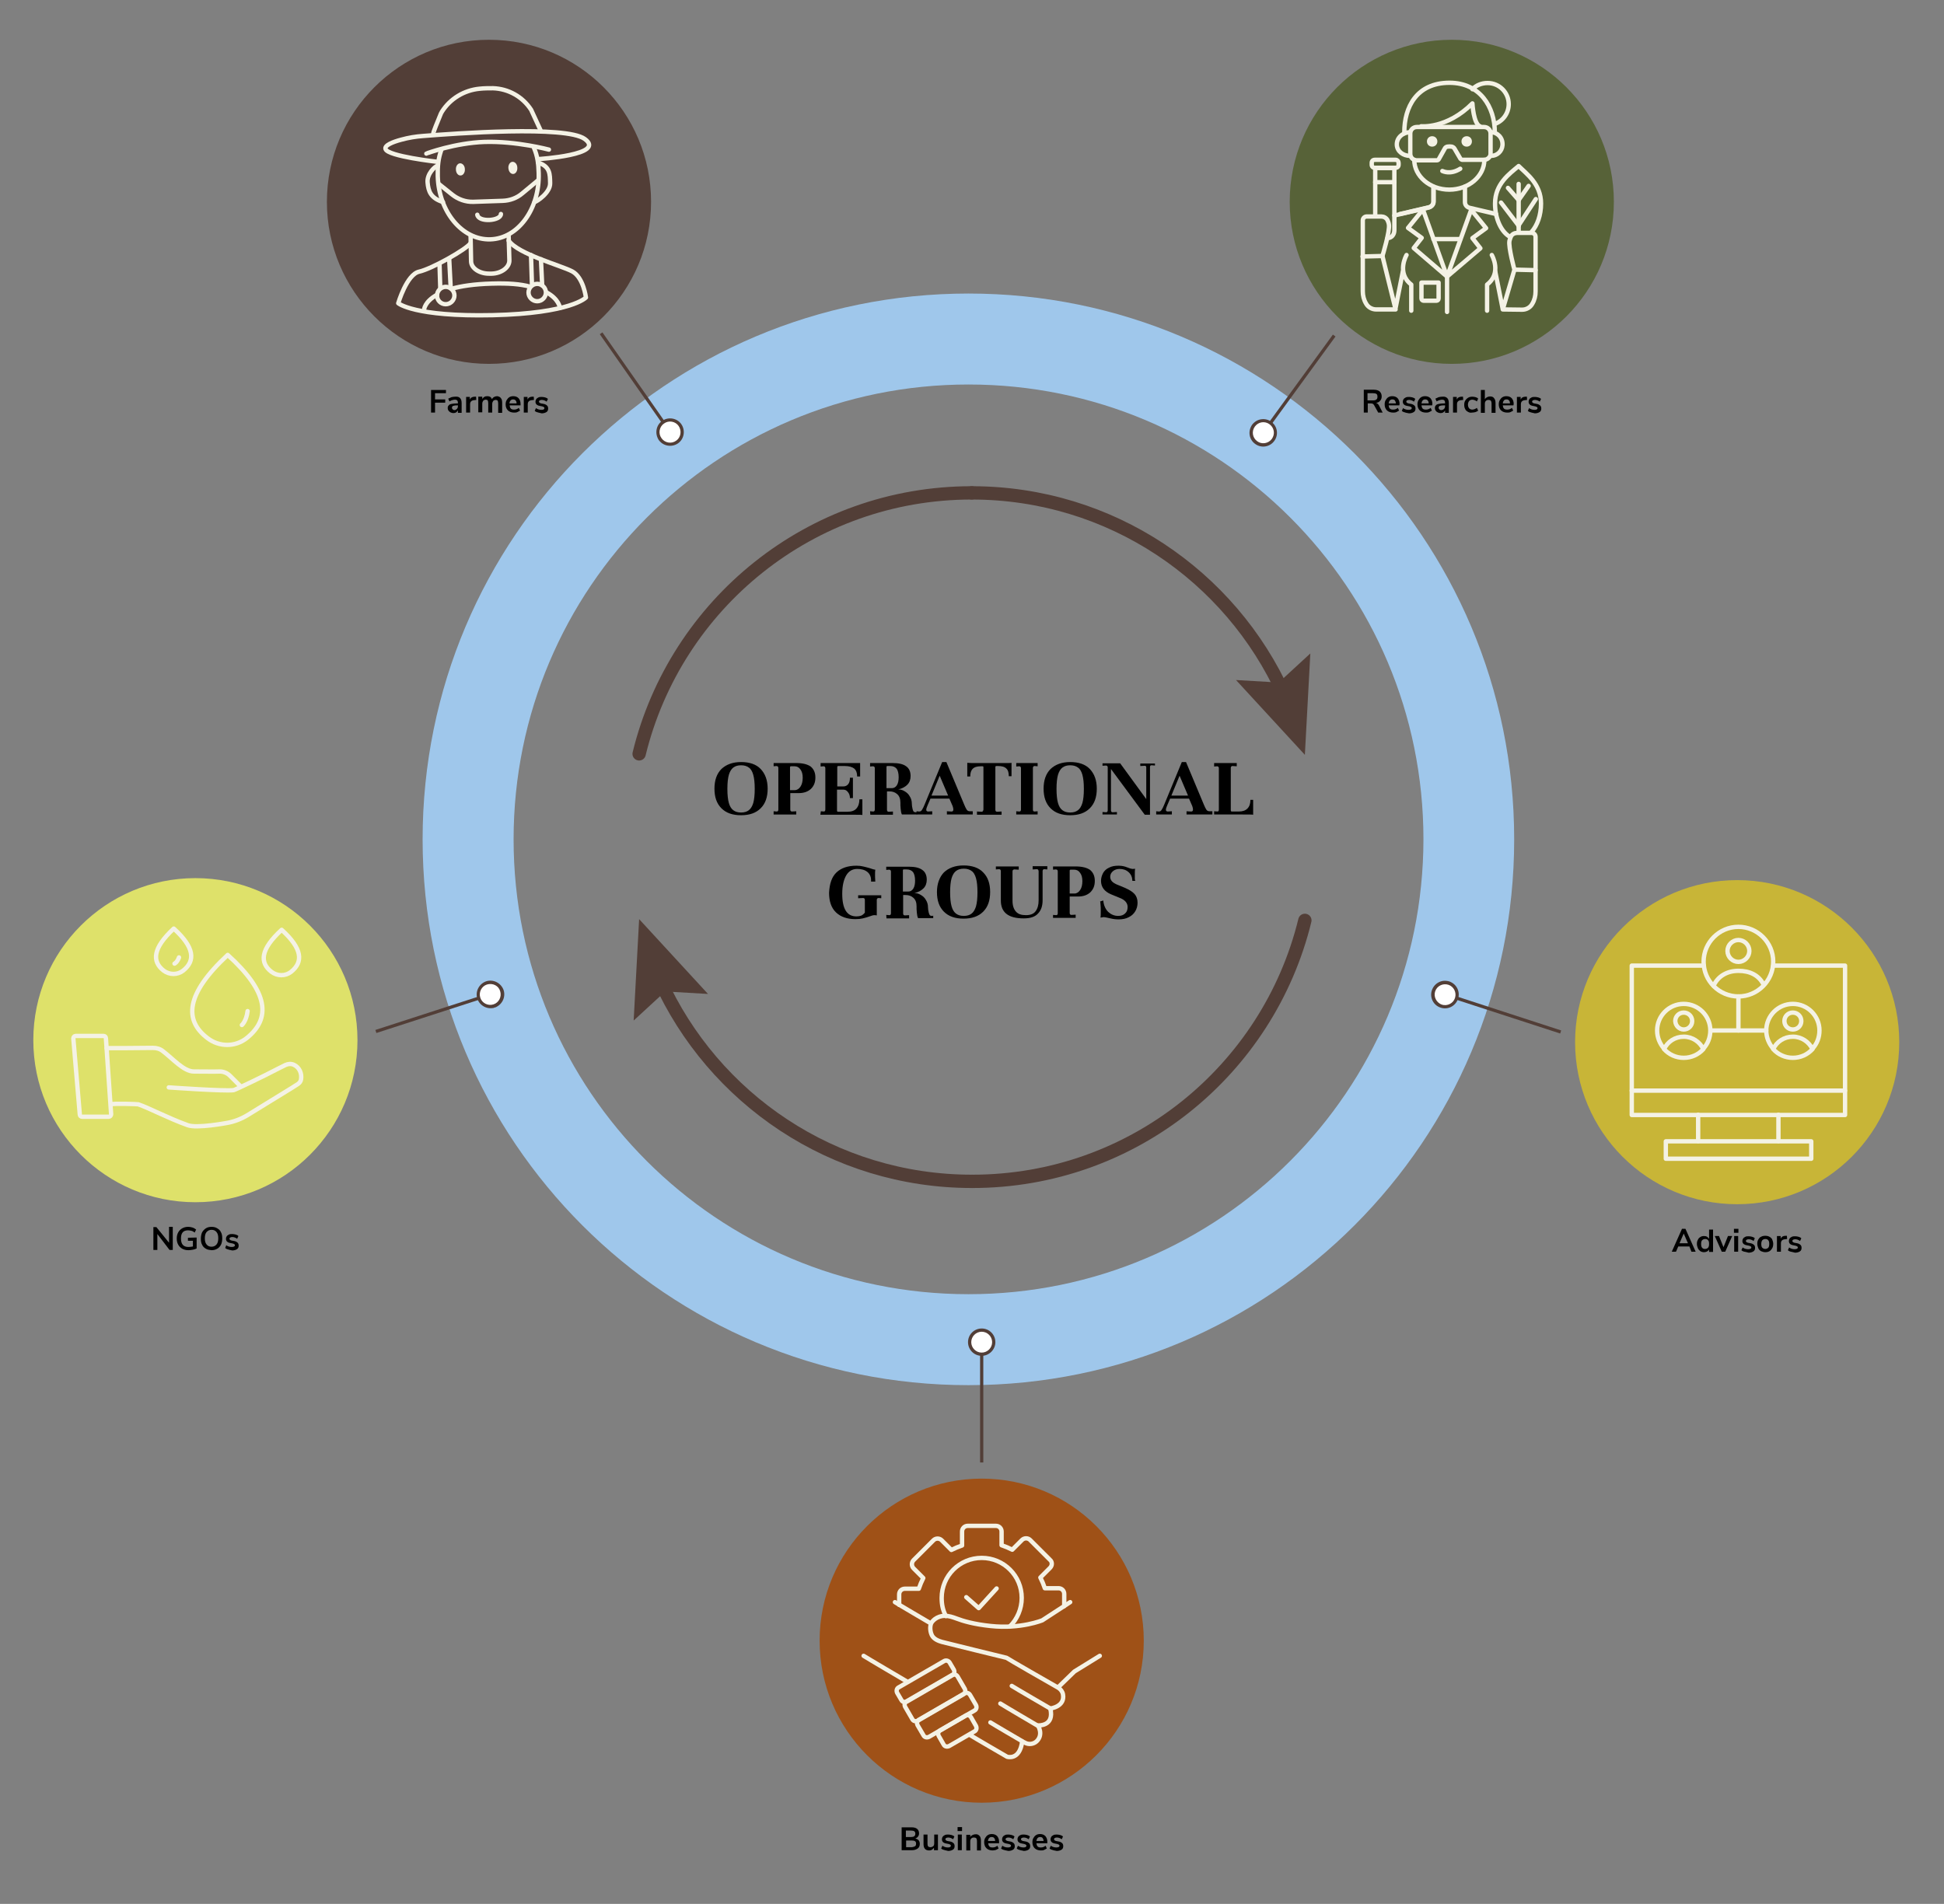 <svg xmlns="http://www.w3.org/2000/svg" xmlns:xlink="http://www.w3.org/1999/xlink" id="Capa_1" x="0px" y="0px" viewBox="0 0 782 766" style="enable-background:new 0 0 782 766;" xml:space="preserve"><rect x="0" y="0" width="782" height="766" fill="#808080" stroke="none"/><style type="text/css">	.st0{fill:#9FC7EB;}	.st1{fill:#9F5117;}	.st2{fill:none;stroke:#F4F2E5;stroke-width:1.752;stroke-linecap:round;stroke-linejoin:round;}	.st3{fill:none;stroke:#523E37;stroke-width:1.298;stroke-miterlimit:10;}	.st4{fill:#FFFFFF;}	.st5{fill:#523E37;}	.st6{fill:#DEE16A;}	.st7{fill:none;stroke:#523E37;stroke-width:5.361;stroke-linecap:round;stroke-miterlimit:10;}	.st8{fill:#C8B537;}	.st9{fill:#F4F2E5;}	.st10{fill:#576238;}		#Grupo-upArow, #Grupo-downArrow {	  transform-origin: 389.6px 337.7px; 	  animation: rotar 10s linear infinite;	}		@keyframes rotar {	  from {		transform: rotate(0deg);	  }	  to {		transform: rotate(360deg);	  }	}		#Grupo-bussines,#Grupo-researchers,#Grupo-ngos,#Grupo-advisors,#Grupo-farmers{		 	}		#Grupo-bussines:hover,#Grupo-researchers:hover,#Grupo-ngos:hover,#Grupo-advisors:hover,#Grupo-farmers:hover{			cursor: pointer;	}</style><g id="circulo-azul">	<path id="circuloAzul" class="st0" d="M389.6,118.1c-121.4,0-219.6,98.2-219.6,219.6s98.2,219.6,219.6,219.6S609.1,459,609.1,337.7  S510.9,118.1,389.6,118.1z M389.6,520.7c-101.1,0-183-81.8-183-183c0-101.1,81.8-183,183-183s183,81.8,183,183  C572.5,438.8,490.7,520.7,389.6,520.7z"></path></g><g id="titulo">	<g id="Grupo-tituloCentral">		<path d="M290.2,309.4c1.9-1.8,4.5-2.8,7.9-2.8s6.1,0.9,7.9,2.8s2.8,4.5,2.8,7.9s-0.9,6-2.8,7.9s-4.5,2.8-7.9,2.8s-6-0.9-7.9-2.8   s-2.8-4.5-2.8-7.9C287.4,314,288.3,311.3,290.2,309.4z M293.2,323.1c0.4,1.4,1,2.3,1.8,2.9s1.8,0.9,3.1,0.9c1.3,0,2.3-0.3,3.1-0.9   c0.8-0.6,1.4-1.6,1.8-2.9c0.4-1.4,0.6-3.3,0.6-5.7s-0.2-4.3-0.6-5.7c-0.4-1.4-1-2.4-1.8-2.9c-0.8-0.6-1.8-0.9-3.1-0.9   c-1.3,0-2.3,0.3-3.1,0.9c-0.8,0.6-1.4,1.6-1.8,2.9c-0.4,1.4-0.6,3.3-0.6,5.7C292.6,319.8,292.8,321.7,293.2,323.1z"></path>		<path d="M311.2,326.4l1.2,0.1h0.1c0.4,0,0.6-0.3,0.6-0.8V309c0-0.3-0.1-0.5-0.2-0.6s-0.3-0.2-0.6-0.2l-1.1,0.1V307h9.1   c2.6,0,4.5,0.5,5.8,1.4c1.2,1,1.9,2.4,1.9,4.4s-0.6,3.4-1.8,4.6c-1.2,1.1-2.8,1.7-4.9,1.7h-3.4v6.6c0,0.5,0.2,0.8,0.7,0.8l1.7-0.1   v1.3h-9.1L311.2,326.4L311.2,326.4z M319.7,317.9c0.9,0,1.7-0.5,2.3-1.4c0.6-0.9,0.9-2.1,0.9-3.6c0-1.4-0.3-2.5-0.9-3.3   c-0.6-0.9-1.4-1.3-2.4-1.3h-1.4c-0.1,0-0.2,0-0.3,0.1c-0.1,0.1-0.1,0.2-0.1,0.3v9.2L319.7,317.9L319.7,317.9z"></path>		<path d="M330.2,326.4l1.2,0.1c0.4,0,0.6-0.3,0.6-0.8V309c0-0.2-0.1-0.4-0.2-0.5s-0.3-0.2-0.5-0.2l-1.2,0.1V307h15.3   c0.3,0,0.5,0,0.6,0v5.4h-1.2c0-1.5-0.4-2.5-1.2-3.2c-0.8-0.6-2-1-3.7-1h-2.7c-0.3,0-0.4,0.2-0.4,0.5v7.7h2.5   c0.8,0,1.4-0.3,1.9-0.9s0.7-1.5,0.7-2.6h1.2v8.2h-1.2c0-1-0.3-1.8-0.8-2.4c-0.5-0.7-1.1-1-1.9-1h-2.5v8.4c0,0.3,0.1,0.5,0.4,0.5   h3.8c1.6,0,2.8-0.4,3.6-1.3c0.8-0.9,1.2-2.1,1.2-3.7h1.2v6.3c-0.5-0.1-1.6-0.1-3.3-0.1H330L330.2,326.4L330.2,326.4z"></path>		<path d="M350,326.4l1.2,0.1h0.1c0.4,0,0.6-0.3,0.6-0.8V309c0-0.2-0.1-0.4-0.2-0.5s-0.3-0.2-0.6-0.2l-1.1,0.1V307h9   c2.5,0,4.3,0.4,5.5,1.3c1.2,0.8,1.8,2.2,1.8,3.9c0,1.4-0.4,2.6-1.3,3.5s-2.1,1.6-3.7,1.9c0.8,0,1.7,0.2,2.5,0.7   c0.9,0.5,1.6,1.1,2.1,2c0.6,0.9,0.9,1.9,0.9,3.1c0,0.6,0.1,1.3,0.3,2.1s0.4,1.1,0.7,1.2c0.1,0,0.3,0.1,0.5,0.1s0.4,0,0.6-0.1v1   h-6.1c-0.3-0.6-0.4-1.3-0.5-2.3c0-0.6-0.1-1-0.1-1.3V323c0-1.6-0.4-2.7-1.3-3.5s-1.9-1.1-3.2-1.1h-0.9v7.4c0,0.5,0.2,0.8,0.7,0.8   l1.7-0.1v1.3h-9.1L350,326.4L350,326.4z M358.8,317.1c0.8,0,1.5-0.4,2-1.2c0.5-0.8,0.7-1.9,0.7-3.2c0-1.5-0.3-2.7-0.8-3.4   c-0.6-0.7-1.4-1.1-2.6-1.1H357c-0.3,0-0.4,0.1-0.4,0.4v8.5L358.8,317.1L358.8,317.1z"></path>		<path d="M391.3,326.4v1.3h-10.4v-1.3l1.6,0.1c0.7,0.1,1-0.2,1-0.8c0-0.4-0.1-0.8-0.3-1.4l-1.3-3h-7.6l-1.2,2.8   c-0.3,0.7-0.5,1.3-0.5,1.7c0,0.5,0.3,0.7,0.8,0.7l1.6-0.1v1.3h-6.3v-1.3l1,0.1h0.1c0.5,0,0.8-0.2,1.1-0.7c0.3-0.5,0.7-1.2,1-2   l7.1-17.2h1.7l7.2,17.2c0.3,0.8,0.7,1.5,1,2c0.3,0.4,0.7,0.6,1.2,0.6h0.2L391.3,326.4L391.3,326.4z M374.7,320.1h6.7l-3.4-8   L374.7,320.1z"></path>		<path d="M389.1,306.9c0.4,0,1,0.1,1.7,0.1h14.5c0.9,0,1.4,0,1.6-0.1v5.4h-1.1c0-1.4-0.3-2.5-1-3.1c-0.7-0.7-1.8-1-3.3-1h-0.7   c-0.2,0-0.4,0.1-0.4,0.4v17.2c0,0.5,0.2,0.8,0.7,0.8l1.8-0.1v1.3H393v-1.3l1.9,0.1c0.2,0,0.4-0.1,0.5-0.3c0.1-0.2,0.2-0.4,0.2-0.6   v-17c0-0.3-0.1-0.4-0.4-0.4h-0.6c-1.5,0-2.6,0.3-3.3,1c-0.7,0.7-1,1.7-1,3.1h-1.2L389.1,306.9L389.1,306.9z"></path>		<path d="M408.8,326.4l1.2,0.1h0.1c0.4,0,0.6-0.3,0.6-0.8V309c0-0.2-0.1-0.4-0.2-0.5s-0.3-0.2-0.5-0.2l-1.2,0.1V307h8.6v1.3   l-1.2-0.1h-0.1c-0.2,0-0.3,0.1-0.4,0.2s-0.2,0.3-0.2,0.5v16.8c0,0.6,0.2,0.8,0.7,0.8l1.2-0.1v1.3h-8.6V326.4z"></path>		<path d="M422.6,309.4c1.9-1.8,4.5-2.8,7.9-2.8s6.1,0.9,7.9,2.8s2.8,4.5,2.8,7.9s-0.9,6-2.8,7.9s-4.5,2.8-7.9,2.8s-6-0.9-7.9-2.8   s-2.8-4.5-2.8-7.9C419.8,314,420.7,311.3,422.6,309.4z M425.6,323.1c0.4,1.4,1,2.3,1.8,2.9s1.8,0.9,3.1,0.9c1.3,0,2.3-0.3,3.1-0.9   c0.8-0.6,1.4-1.6,1.8-2.9c0.4-1.4,0.6-3.3,0.6-5.7s-0.2-4.3-0.6-5.7c-0.4-1.4-1-2.4-1.8-2.9c-0.8-0.6-1.8-0.9-3.1-0.9   c-1.3,0-2.3,0.3-3.1,0.9c-0.8,0.6-1.4,1.6-1.8,2.9c-0.4,1.4-0.6,3.3-0.6,5.7C425,319.8,425.2,321.7,425.6,323.1z"></path>		<path d="M464.6,307v1l-1.3-0.1h-0.1c-0.4,0-0.6,0.2-0.6,0.7v19.2h-2.1l-13.6-18.4V326c0,0.5,0.2,0.8,0.7,0.8l1.7-0.1v1h-5.8v-1   l1.4,0.1c0.5,0,0.7-0.3,0.7-0.8v-17.3c0-0.2-0.1-0.4-0.2-0.5s-0.3-0.2-0.5-0.2l-1.4,0.1v-1h7.1l10.5,14.4v-12.7   c0-0.5-0.2-0.7-0.6-0.7h-0.1l-1.7,0.1v-1h5.9V307z"></path>		<path d="M487.7,326.4v1.3h-10.4v-1.3l1.6,0.1c0.7,0.1,1-0.2,1-0.8c0-0.4-0.1-0.8-0.3-1.4l-1.3-3h-7.6l-1.2,2.8   c-0.3,0.7-0.5,1.3-0.5,1.7c0,0.5,0.3,0.7,0.8,0.7l1.6-0.1v1.3h-6.3v-1.3l1,0.1h0.1c0.5,0,0.8-0.2,1.1-0.7c0.3-0.5,0.7-1.2,1-2   l7.1-17.2h1.7l7.2,17.2c0.3,0.8,0.7,1.5,1,2c0.3,0.4,0.7,0.6,1.2,0.6h0.2L487.7,326.4L487.7,326.4z M471.2,320.1h6.7l-3.4-8   L471.2,320.1z"></path>		<path d="M488.4,326.4l1.4,0.1c0.3,0,0.5-0.3,0.5-0.8V309c0-0.2-0.1-0.4-0.2-0.5s-0.3-0.2-0.5-0.2l-1.2,0.1V307h9.1v1.3l-1.7-0.1   h-0.1c-0.2,0-0.3,0.1-0.4,0.2s-0.2,0.3-0.2,0.5V326c0,0.3,0.1,0.5,0.4,0.5h2.9c1.5,0,2.6-0.4,3.4-1.2c0.8-0.8,1.2-2,1.2-3.5h1.1v6   c-0.4-0.1-1.8-0.1-4.3-0.1h-11.4L488.4,326.4L488.4,326.4z"></path>		<path d="M336.5,351c1.9-1.8,4.6-2.7,8-2.7c1,0,1.9,0.1,2.7,0.3c0.8,0.2,1.7,0.4,2.7,0.7c0.4,0.1,0.9,0.3,1.2,0.4   c0.4,0.1,0.7,0.2,1,0.2c-0.1,0.6-0.1,1.3-0.1,2.1c0,0.4,0,1.3,0.1,2.7h-1.7c0-0.2,0-0.4,0-0.6c0-1.4-0.6-2.6-1.5-3.3   c-1-0.8-2.3-1.2-4.1-1.2c-1.9,0-3.4,0.9-4.4,2.6s-1.6,4.2-1.6,7.4c0,6.1,1.9,9.1,5.7,9.1c0.7,0,1.3-0.1,1.9-0.3   c0.5-0.2,1-0.6,1.5-1.2v-5.1c0-0.5-0.2-0.8-0.7-0.8l-2,0.1v-1.2h9.3v1.2l-1.1-0.1c-0.2,0-0.4,0.1-0.5,0.2s-0.2,0.3-0.2,0.5v6.3   c-0.2,0-0.5-0.1-0.7-0.1c-0.3,0-0.6,0-1,0.1c-0.3,0.1-0.7,0.2-1.2,0.4c-0.9,0.3-1.8,0.6-2.7,0.8s-1.8,0.3-3,0.3   c-3.3,0-5.9-0.9-7.8-2.7c-1.9-1.8-2.8-4.5-2.8-7.9C333.7,355.5,334.6,352.8,336.5,351L336.5,351z"></path>		<path d="M356.5,368.1l1.2,0.1h0.1c0.4,0,0.6-0.3,0.6-0.8v-16.8c0-0.2-0.1-0.4-0.2-0.5s-0.3-0.2-0.6-0.2l-1.1,0.1v-1.3h9   c2.5,0,4.3,0.4,5.5,1.3c1.2,0.8,1.8,2.2,1.8,3.9c0,1.4-0.4,2.6-1.3,3.5s-2.1,1.6-3.7,1.9c0.8,0,1.7,0.2,2.5,0.7   c0.9,0.5,1.6,1.1,2.1,2c0.6,0.9,0.9,1.9,0.9,3.1c0,0.6,0.1,1.3,0.3,2.1c0.2,0.7,0.4,1.1,0.7,1.2c0.1,0,0.3,0.1,0.5,0.1   s0.4,0,0.6-0.1v1h-6.1c-0.3-0.6-0.4-1.3-0.5-2.3c0-0.6-0.1-1-0.1-1.3v-1.1c0-1.6-0.4-2.7-1.3-3.5s-1.9-1.1-3.2-1.1h-0.9v7.4   c0,0.5,0.2,0.8,0.7,0.8l1.7-0.1v1.3h-9.1L356.5,368.1L356.5,368.1z M365.4,358.7c0.8,0,1.5-0.4,2-1.2c0.5-0.8,0.7-1.9,0.7-3.2   c0-1.5-0.3-2.7-0.8-3.4c-0.6-0.7-1.4-1.1-2.6-1.1h-1.1c-0.3,0-0.4,0.1-0.4,0.4v8.5L365.4,358.7L365.4,358.7z"></path>		<path d="M379.7,351c1.9-1.8,4.5-2.8,7.9-2.8s6.1,0.9,7.9,2.8c1.9,1.9,2.8,4.5,2.8,7.9s-0.9,6-2.8,7.9s-4.5,2.8-7.9,2.8   s-6-0.9-7.9-2.8s-2.8-4.5-2.8-7.9C376.9,355.6,377.9,352.9,379.7,351z M382.8,364.7c0.4,1.4,1,2.3,1.8,2.9s1.8,0.9,3.1,0.9   c1.3,0,2.3-0.3,3.1-0.9c0.8-0.6,1.4-1.6,1.8-2.9c0.4-1.4,0.6-3.3,0.6-5.7c0-2.4-0.2-4.3-0.6-5.7c-0.4-1.4-1-2.4-1.8-2.9   c-0.8-0.6-1.8-0.9-3.1-0.9c-1.3,0-2.3,0.3-3.1,0.9c-0.8,0.6-1.4,1.6-1.8,2.9c-0.4,1.4-0.6,3.3-0.6,5.7   C382.2,361.4,382.4,363.3,382.8,364.7z"></path>		<path d="M400.6,348.6h9.2v1.3l-1.7-0.1H408c-0.2,0-0.3,0.1-0.5,0.2c-0.1,0.1-0.2,0.3-0.2,0.5v11.9c0,2,0.5,3.4,1.4,4.4   s2.2,1.4,4,1.4s3.1-0.5,3.9-1.6s1.2-2.5,1.2-4.4v-11.7c0-0.2-0.1-0.4-0.2-0.6c-0.1-0.1-0.3-0.2-0.5-0.2l-1.7,0.1v-1.3h5.9v1.3   l-1.4-0.1h0.1c-0.2,0-0.3,0.1-0.4,0.2s-0.2,0.3-0.2,0.5v11.8c0,2.3-0.6,4.1-1.9,5.4c-1.2,1.3-3.1,1.9-5.7,1.9   c-6.2,0-9.2-2.4-9.2-7.2v-11.9c0-0.2-0.1-0.4-0.2-0.5s-0.3-0.2-0.5-0.2l-1.3,0.1L400.6,348.6L400.6,348.6z"></path>		<path d="M423.6,368.1l1.2,0.1h0.1c0.4,0,0.6-0.3,0.6-0.8v-16.8c0-0.3-0.1-0.5-0.2-0.6s-0.3-0.2-0.6-0.2l-1.1,0.1v-1.3h9.1   c2.6,0,4.5,0.5,5.8,1.4c1.2,1,1.9,2.4,1.9,4.4s-0.6,3.4-1.8,4.6c-1.2,1.1-2.8,1.7-4.9,1.7h-3.4v6.6c0,0.5,0.2,0.8,0.7,0.8l1.7-0.1   v1.3h-9.1L423.6,368.1L423.6,368.1z M432.2,359.5c0.9,0,1.7-0.5,2.3-1.4c0.6-0.9,0.9-2.1,0.9-3.6c0-1.4-0.3-2.5-0.9-3.3   c-0.6-0.9-1.4-1.3-2.4-1.3h-1.4c-0.1,0-0.2,0-0.3,0.1c-0.1,0.1-0.1,0.2-0.1,0.3v9.2L432.2,359.5L432.2,359.5z"></path>		<path d="M443.8,362.3c0.2,2,0.9,3.5,2,4.6c1.1,1,2.4,1.6,4,1.6c1.2,0,2.1-0.3,2.8-1c0.7-0.6,1-1.5,1-2.6c0-1.6-1.1-2.9-3.3-3.7   l-3.4-1.4c-2.6-1.1-4-2.9-4-5.4c0-1.1,0.3-2.1,0.8-3.1c0.5-0.9,1.3-1.7,2.4-2.2c1.1-0.6,2.4-0.8,3.9-0.8c0.8,0,1.4,0.1,1.9,0.2   s1.1,0.3,1.6,0.5s0.9,0.3,1.1,0.4c0.4,0.1,0.7,0.2,1,0.2c0.4,0,0.7,0,1-0.1c-0.1,0.6-0.1,1.4-0.1,2.6c0,0.7,0,1.2,0,1.5   s0.1,0.6,0.2,0.8h-1.2c0-1.4-0.5-2.6-1.5-3.5s-2.2-1.3-3.6-1.3c-1.1,0-2,0.3-2.7,0.9s-1.1,1.3-1.1,2.3c0,0.6,0.2,1.2,0.7,1.8   c0.5,0.5,1.2,1,2.3,1.4l2.9,1.2c1.8,0.8,3.1,1.6,3.9,2.5s1.2,2.1,1.2,3.5c0,1.2-0.3,2.4-0.9,3.4s-1.4,1.8-2.6,2.4   c-1.1,0.6-2.5,0.9-4.1,0.9c-1,0-2.1-0.1-3.3-0.4c-1.3-0.3-2.2-0.5-2.7-0.5c-0.2,0-0.5,0-0.7,0.1c-0.3,0-0.5,0.1-0.6,0.1   c0.1-0.5,0.1-1.4,0.1-2.7c0-0.9,0-1.8-0.1-2.6c0-0.8-0.1-1.2-0.2-1.2L443.8,362.3L443.8,362.3z"></path>	</g></g><g id="businesses">	<g id="Grupo-bussines">		<path class="st1" d="M394.9,725.3c36,0,65.2-29.2,65.2-65.2s-29.2-65.2-65.2-65.2s-65.2,29.2-65.2,65.2S358.9,725.3,394.9,725.3z"></path>		<path class="st2" d="M428.1,646.2v-4.9c0-1.3-1-2.3-2.3-2.3h-5.5c-0.5-1.5-1.1-2.9-1.8-4.3l3.9-3.9c0.4-0.4,0.7-1,0.7-1.6   s-0.2-1.2-0.7-1.6l-8-8c-0.9-0.9-2.4-0.9-3.3,0l-3.9,3.9c-1.4-0.7-2.8-1.3-4.3-1.8v-5.5c0-1.3-1-2.3-2.3-2.3h-11.3   c-1.3,0-2.3,1-2.3,2.3v5.6c-1.5,0.5-2.9,1.1-4.3,1.8l-3.9-3.9c-0.9-0.9-2.4-0.9-3.3,0l-8,8c-0.9,0.9-0.9,2.4,0,3.3l3.9,3.9   c-0.7,1.4-1.3,2.8-1.8,4.3H364c-1.3,0-2.3,1-2.3,2.3v4.2"></path>		<path class="st2" d="M347.4,666.2c1.2,0.8,17.2,10.2,17.2,10.2"></path>		<path class="st2" d="M360,644.6c1.2,0.8,14,8.3,14,8.3"></path>		<path class="st2" d="M398.4,693c1.2,0.8,12.7,7.5,12.7,7.5"></path>		<path class="st2" d="M402.4,685.4c1.2,0.8,15,8.9,15,8.9"></path>		<path class="st2" d="M407,678.3c1.2,0.8,15.5,9.1,15.5,9.1"></path>		<path class="st2" d="M390.1,698c1.2,0.8,15,8.8,15,8.8s5.1,1.7,6.1-6.2l1,0.5c1.5,0.9,3.5,0.7,4.8-0.5c2.9-2.8,0.5-6.4,0.5-6.4   s6.8,0.5,5-6.8c0,0,6-0.7,5.1-5.7c-0.2-1.1-0.9-2-1.8-2.6c-4.6-2.6-19.9-11.4-20.9-12.1c0,0-25-6.1-26-6.4c-1.4-0.4-3.2-1.1-4-2.6   c-0.7-1.4-0.9-3.3-0.4-4.7c0.3-0.8,1-1.4,1.6-1.9c1.1-0.8,2.5-1.3,3.9-1.3c1.7,0,3.2,0.5,4.8,1.1c2.6,1,7,2.3,13.7,3   c12.2,1.3,20.8-2.3,20.8-2.3l11.2-7.3"></path>		<path class="st2" d="M379.8,668.3l-18.3,10.6c-0.8,0.4-1,1.4-0.6,2.2l1.7,2.9c0.4,0.8,1.4,1,2.2,0.6l18.3-10.6   c0.8-0.4,1-1.4,0.6-2.2l-1.7-2.9C381.5,668.1,380.5,667.9,379.8,668.3z"></path>		<path class="st2" d="M383,673.9l-18.3,10.6c-0.8,0.4-1,1.4-0.6,2.2l2.9,5c0.4,0.8,1.4,1,2.2,0.6l18.3-10.6c0.8-0.4,1-1.4,0.6-2.2   l-2.9-5C384.7,673.7,383.8,673.5,383,673.9z"></path>		<path class="st2" d="M388,681.3l-18.3,10.6c-0.8,0.4-1,1.4-0.6,2.2l2.4,4.1c0.4,0.8,1.4,1,2.2,0.6l18.3-10.6   c0.8-0.4,1-1.4,0.6-2.2l-2.4-4.1C389.7,681.1,388.8,680.9,388,681.3z"></path>		<path class="st2" d="M388.4,690.3l-10.2,5.9c-0.8,0.4-1,1.4-0.6,2.2l2,3.5c0.4,0.8,1.4,1,2.2,0.6l10.2-5.9c0.8-0.4,1-1.4,0.6-2.2   l-2-3.5C390.1,690.1,389.1,689.8,388.4,690.3z"></path>		<path class="st2" d="M380.5,650.2c-1.2-2.3-1.7-4.5-1.7-7.3c0-8.9,7.2-16.1,16.1-16.1S411,634,411,642.9c0,4.4-1.8,8.5-4.7,11.4"></path>		<path class="st2" d="M388.7,642.6l5,4.4l7.2-7.9"></path>		<path class="st2" d="M425.7,678.8l6.5-6.3l10.2-6.3"></path>		<path d="M369.6,740.5c0.3,0.4,0.4,0.9,0.4,1.4c0,0.8-0.3,1.4-0.8,1.8c-0.6,0.4-1.3,0.7-2.3,0.7h-4.2v-9.2h4c1,0,1.7,0.2,2.2,0.6   s0.8,1,0.8,1.8c0,0.5-0.1,0.9-0.4,1.3c-0.3,0.4-0.6,0.6-1.1,0.8C368.9,739.9,369.3,740.1,369.6,740.5z M364.4,739.1h2.1   c1.1,0,1.7-0.4,1.7-1.3c0-0.4-0.1-0.8-0.4-1s-0.7-0.3-1.3-0.3h-2.1L364.4,739.1L364.4,739.1z M368.1,742.8c0.3-0.2,0.4-0.6,0.4-1   c0-0.5-0.1-0.8-0.4-1s-0.7-0.3-1.3-0.3h-2.3v2.7h2.3C367.4,743.1,367.8,743,368.1,742.8z"></path>		<path d="M377.3,738.1v6.3h-1.6v-1c-0.2,0.3-0.5,0.6-0.8,0.8s-0.7,0.3-1.1,0.3c-1.6,0-2.3-0.9-2.3-2.6v-3.8h1.6v3.8   c0,0.4,0.1,0.8,0.3,1c0.2,0.2,0.5,0.3,0.9,0.3s0.8-0.2,1.1-0.4c0.3-0.3,0.4-0.7,0.4-1.2v-3.5L377.3,738.1L377.3,738.1z"></path>		<path d="M379.8,744.3c-0.5-0.1-0.9-0.3-1.2-0.6l0.5-1.1c0.7,0.5,1.4,0.7,2.3,0.7c0.4,0,0.7-0.1,0.8-0.2c0.2-0.1,0.3-0.3,0.3-0.5   s-0.1-0.3-0.2-0.4s-0.4-0.2-0.7-0.3l-1-0.2c-0.6-0.1-1-0.3-1.3-0.6s-0.4-0.7-0.4-1.1c0-0.4,0.1-0.7,0.3-1c0.2-0.3,0.5-0.5,0.9-0.7   s0.9-0.2,1.4-0.2c0.4,0,0.9,0.1,1.3,0.2c0.4,0.1,0.8,0.3,1.1,0.6l-0.5,1.1c-0.7-0.5-1.3-0.7-2-0.7c-0.4,0-0.6,0.1-0.8,0.2   c-0.2,0.1-0.3,0.3-0.3,0.5s0.1,0.3,0.2,0.4c0.1,0.1,0.3,0.2,0.6,0.3l1.1,0.2c0.6,0.1,1.1,0.4,1.4,0.7s0.4,0.7,0.4,1.2   c0,0.6-0.2,1.1-0.7,1.4c-0.5,0.3-1.1,0.5-1.9,0.5C380.8,744.5,380.3,744.5,379.8,744.3z"></path>		<path d="M387,735.1v1.6h-1.8v-1.6H387z M385.3,738.1h1.6v6.3h-1.6V738.1z"></path>		<path d="M394,738.6c0.4,0.4,0.6,1.1,0.6,2v3.9H393v-3.8c0-0.5-0.1-0.9-0.3-1.1c-0.2-0.2-0.5-0.3-0.9-0.3c-0.5,0-0.8,0.1-1.1,0.4   c-0.3,0.3-0.4,0.7-0.4,1.2v3.6h-1.6v-6.3h1.6v0.9c0.2-0.4,0.5-0.6,0.9-0.8s0.8-0.3,1.2-0.3C393.1,737.9,393.6,738.2,394,738.6z"></path>		<path d="M401.8,741.6h-4.3c0.1,0.6,0.2,1,0.5,1.3s0.7,0.4,1.3,0.4c0.7,0,1.3-0.2,1.9-0.7l0.5,1.1c-0.3,0.2-0.7,0.4-1.1,0.6   c-0.4,0.1-0.9,0.2-1.3,0.2c-1,0-1.9-0.3-2.5-0.9c-0.6-0.6-0.9-1.4-0.9-2.4c0-0.6,0.1-1.2,0.4-1.7s0.6-0.9,1.1-1.2s1-0.4,1.6-0.4   c0.9,0,1.6,0.3,2.1,0.8c0.5,0.6,0.8,1.3,0.8,2.3v0.6H401.8z M397.9,739.5c-0.3,0.3-0.4,0.7-0.5,1.2h2.9c0-0.5-0.1-0.9-0.4-1.2   c-0.2-0.3-0.6-0.4-1-0.4S398.2,739.2,397.9,739.5z"></path>		<path d="M403.9,744.3c-0.5-0.1-0.9-0.3-1.2-0.6l0.5-1.1c0.7,0.5,1.4,0.7,2.3,0.7c0.4,0,0.7-0.1,0.9-0.2c0.2-0.1,0.3-0.3,0.3-0.5   s-0.1-0.3-0.2-0.4c-0.1-0.1-0.4-0.2-0.7-0.3l-1-0.2c-0.6-0.1-1-0.3-1.3-0.6s-0.4-0.7-0.4-1.1c0-0.4,0.1-0.7,0.3-1   c0.2-0.3,0.5-0.5,0.9-0.7s0.9-0.2,1.4-0.2c0.4,0,0.9,0.1,1.3,0.2c0.4,0.1,0.8,0.3,1.1,0.6l-0.5,1.1c-0.7-0.5-1.3-0.7-2-0.7   c-0.4,0-0.6,0.1-0.8,0.2c-0.2,0.1-0.3,0.3-0.3,0.5s0.1,0.3,0.2,0.4c0.1,0.1,0.3,0.2,0.6,0.3l1.1,0.2c0.6,0.1,1.1,0.4,1.4,0.7   s0.4,0.7,0.4,1.2c0,0.6-0.2,1.1-0.7,1.4c-0.5,0.3-1.1,0.5-1.9,0.5C404.9,744.5,404.4,744.5,403.9,744.3z"></path>		<path d="M410.2,744.3c-0.5-0.1-0.9-0.3-1.2-0.6l0.5-1.1c0.7,0.5,1.4,0.7,2.3,0.7c0.4,0,0.7-0.1,0.8-0.2c0.2-0.1,0.3-0.3,0.3-0.5   s-0.1-0.3-0.2-0.4c-0.1-0.1-0.4-0.2-0.7-0.3l-1-0.2c-0.6-0.1-1-0.3-1.3-0.6s-0.4-0.7-0.4-1.1c0-0.4,0.1-0.7,0.3-1   c0.2-0.3,0.5-0.5,0.9-0.7s0.9-0.2,1.4-0.2c0.4,0,0.9,0.1,1.3,0.2c0.4,0.1,0.8,0.3,1.1,0.6l-0.5,1.1c-0.7-0.5-1.3-0.7-2-0.7   c-0.4,0-0.6,0.1-0.8,0.2c-0.2,0.1-0.3,0.3-0.3,0.5s0.1,0.3,0.2,0.4c0.1,0.1,0.3,0.2,0.6,0.3l1.1,0.2c0.6,0.1,1.1,0.4,1.4,0.7   s0.4,0.7,0.4,1.2c0,0.6-0.2,1.1-0.7,1.4c-0.5,0.3-1.1,0.5-1.9,0.5C411.2,744.5,410.6,744.5,410.2,744.3z"></path>		<path d="M421.2,741.6h-4.3c0.1,0.6,0.2,1,0.5,1.3s0.7,0.4,1.3,0.4c0.7,0,1.3-0.2,1.9-0.7l0.5,1.1c-0.3,0.2-0.7,0.4-1.1,0.6   s-0.9,0.2-1.3,0.2c-1,0-1.9-0.3-2.5-0.9c-0.6-0.6-0.9-1.4-0.9-2.4c0-0.6,0.1-1.2,0.4-1.7s0.6-0.9,1.1-1.2s1-0.4,1.6-0.4   c0.9,0,1.6,0.3,2.1,0.8c0.5,0.6,0.8,1.3,0.8,2.3v0.6H421.2z M417.4,739.5c-0.3,0.3-0.4,0.7-0.5,1.2h2.9c0-0.5-0.2-0.9-0.4-1.2   c-0.2-0.3-0.6-0.4-1-0.4S417.7,739.2,417.4,739.5z"></path>		<path d="M423.4,744.3c-0.5-0.1-0.9-0.3-1.2-0.6l0.5-1.1c0.7,0.5,1.4,0.7,2.3,0.7c0.4,0,0.7-0.1,0.9-0.2c0.2-0.1,0.3-0.3,0.3-0.5   s-0.1-0.3-0.2-0.4c-0.1-0.1-0.4-0.2-0.7-0.3l-1-0.2c-0.6-0.1-1-0.3-1.3-0.6s-0.4-0.7-0.4-1.1c0-0.4,0.1-0.7,0.3-1   c0.2-0.3,0.5-0.5,0.9-0.7s0.9-0.2,1.4-0.2c0.4,0,0.9,0.1,1.3,0.2c0.4,0.1,0.8,0.3,1.1,0.6l-0.5,1.1c-0.7-0.5-1.3-0.7-2-0.7   c-0.4,0-0.6,0.1-0.8,0.2c-0.2,0.1-0.3,0.3-0.3,0.5s0.1,0.3,0.2,0.4c0.1,0.1,0.3,0.2,0.6,0.3l1.1,0.2c0.6,0.1,1.1,0.4,1.4,0.7   s0.4,0.7,0.4,1.2c0,0.6-0.2,1.1-0.7,1.4c-0.5,0.3-1.1,0.5-1.9,0.5C424.3,744.5,423.8,744.5,423.4,744.3z"></path>	</g>	<g id="Grupo-se&#xF1;al-bussines">		<path class="st3" d="M394.9,588.4v-48.7"></path>		<path class="st4" d="M399.8,540c0-2.7-2.2-4.9-4.9-4.9c-2.7,0-4.9,2.2-4.9,4.9s2.2,4.9,4.9,4.9C397.6,544.9,399.8,542.7,399.8,540   z"></path>		<path class="st5" d="M400.4,540c0,3-2.5,5.5-5.5,5.5c-3.1,0-5.5-2.5-5.5-5.5c0-3.1,2.5-5.5,5.5-5.5C398,534.5,400.4,537,400.4,540   C400.4,543.1,400.4,537,400.4,540z M390.7,540c0,2.3,1.9,4.2,4.2,4.2c2.3,0,4.2-1.9,4.2-4.2s-1.9-4.2-4.2-4.2   S390.7,537.7,390.7,540S390.7,537.7,390.7,540z"></path>	</g></g><g id="ngos">	<g id="Grupo-ngos">		<path class="st2" d="M113.2,387.6c0,0,1.1-0.4,2.1-2.2"></path>		<path class="st6" d="M78.6,483.7c36,0,65.2-29.2,65.2-65.2s-29.2-65.2-65.2-65.2s-65.2,29.2-65.2,65.2   C13.4,454.5,42.6,483.7,78.6,483.7z"></path>		<path class="st2" d="M30.4,416.8h11.3c0.5,0,0.9,0.4,0.9,0.9l2.1,30.6c0,0.5-0.4,1-0.9,1H33c-0.5,0-0.9-0.4-0.9-0.9l-2.6-30.6   C29.5,417.3,29.9,416.8,30.4,416.8L30.4,416.8L30.4,416.8z"></path>		<path class="st2" d="M42.9,421.7c2.2,0,13.7,0,18.6-0.1c1.5,0,2.9,0.4,4,1.3c4.1,3.1,8.4,8.2,12.5,8.2c6.2,0,7,0.1,10.4,0   c1.5,0,3,0.6,4.1,1.7l4.2,4.2"></path>		<path class="st2" d="M67.9,437.5c0,0,22.5,1.6,26.1,1.1c0.6-0.1,12.5-5.8,17.6-8.5l3.2-1.6c1.1-0.5,2.3-0.6,3.4-0.1   c2.2,1,3.3,3.4,2.9,5.9c-0.1,0.7-0.6,1.4-1.2,1.8l-2.5,1.6l-17.9,11c-2.5,1.5-5.3,2.6-8.2,3.1c0,0-12.2,2.3-15.8,0.9   c-7.6-2.7-15.7-7-19.9-8.4c-0.4-0.1-10.2-0.4-10.8,0"></path>		<path class="st2" d="M91.6,384.2c16.5,14.9,17.5,25.6,7.6,33.5c-4.6,3.6-11,3.6-15.7,0C74,410.5,74.6,400,91.6,384.2L91.6,384.2z"></path>		<path class="st2" d="M97.3,412.4c0,0,1.8-1.5,2.3-5.6"></path>		<path class="st2" d="M69.9,373.6c8.3,7.5,8.8,12.9,3.8,16.9c-2.3,1.8-5.5,1.8-7.9,0C61.1,386.8,61.4,381.5,69.9,373.6z"></path>		<path class="st2" d="M70.2,387.7c0,0,1.1-0.5,1.8-2.5"></path>		<path class="st2" d="M113.3,374.1c8.3,7.5,8.8,12.9,3.8,16.9c-2.3,1.8-5.5,1.8-7.9,0C104.4,387.3,104.7,382,113.3,374.1z"></path>		<path d="M69.5,493.7v9.2h-1.3l-4.9-6.4v6.4h-1.6v-9.2h1.2L68,500v-6.4h1.5V493.7z"></path>		<path d="M79.1,497.9v4.4c-0.4,0.2-0.9,0.4-1.5,0.5s-1.2,0.2-1.8,0.2c-0.9,0-1.8-0.2-2.5-0.6s-1.2-0.9-1.6-1.6s-0.6-1.5-0.6-2.5   s0.2-1.8,0.6-2.5s0.9-1.2,1.6-1.6s1.5-0.6,2.4-0.6c0.6,0,1.2,0.1,1.8,0.3c0.6,0.2,1,0.5,1.4,0.8l-0.6,1.2   c-0.4-0.3-0.8-0.6-1.3-0.7c-0.4-0.1-0.9-0.2-1.4-0.2c-0.9,0-1.7,0.3-2.1,0.8c-0.5,0.6-0.7,1.4-0.7,2.5c0,2.3,1,3.4,3,3.4   c0.6,0,1.2-0.1,1.8-0.2v-2.3h-2V498L79.1,497.9L79.1,497.9z"></path>		<path d="M82.8,502.4c-0.7-0.4-1.2-0.9-1.5-1.6c-0.4-0.7-0.5-1.5-0.5-2.5s0.2-1.8,0.5-2.5c0.4-0.7,0.9-1.2,1.5-1.6s1.4-0.6,2.3-0.6   s1.7,0.2,2.3,0.6c0.7,0.4,1.2,0.9,1.5,1.6c0.4,0.7,0.5,1.5,0.5,2.5s-0.2,1.8-0.5,2.5c-0.4,0.7-0.9,1.3-1.5,1.6   c-0.7,0.4-1.4,0.6-2.3,0.6C84.2,502.9,83.4,502.8,82.8,502.4z M87.1,500.7c0.5-0.6,0.7-1.4,0.7-2.5s-0.2-1.9-0.7-2.5   s-1.1-0.9-2-0.9c-0.8,0-1.5,0.3-2,0.9s-0.7,1.4-0.7,2.5s0.2,1.9,0.7,2.5s1.1,0.9,2,0.9C85.9,501.6,86.6,501.3,87.1,500.7z"></path>		<path d="M91.8,502.7c-0.5-0.1-0.9-0.3-1.2-0.6L91,501c0.7,0.5,1.4,0.7,2.3,0.7c0.4,0,0.7-0.1,0.9-0.2c0.2-0.1,0.3-0.3,0.3-0.5   s-0.1-0.3-0.2-0.4s-0.4-0.2-0.7-0.3l-1-0.2c-0.6-0.1-1-0.3-1.3-0.6c-0.3-0.3-0.4-0.7-0.4-1.1s0.1-0.7,0.3-1   c0.2-0.3,0.5-0.5,0.9-0.7s0.9-0.2,1.4-0.2c0.4,0,0.9,0.1,1.3,0.2s0.8,0.3,1.1,0.6l-0.5,1.1c-0.7-0.5-1.3-0.7-2-0.7   c-0.4,0-0.6,0.1-0.8,0.2c-0.2,0.1-0.3,0.3-0.3,0.5s0.1,0.3,0.2,0.4s0.3,0.2,0.6,0.3l1.1,0.2c0.6,0.1,1.1,0.4,1.4,0.7   c0.3,0.3,0.4,0.7,0.4,1.2c0,0.6-0.2,1.1-0.7,1.4s-1.1,0.5-1.9,0.5C92.8,502.9,92.2,502.9,91.8,502.7z"></path>	</g>	<g id="Grupo-se&#xF1;al-ngos">		<path class="st3" d="M151.2,415l46.3-15"></path>		<path class="st4" d="M198.8,404.8c2.6-0.8,4-3.6,3.1-6.1c-0.8-2.6-3.6-4-6.1-3.1c-2.6,0.8-4,3.6-3.1,6.1   C193.5,404.2,196.2,405.6,198.8,404.8z"></path>		<path class="st5" d="M199,405.4c-2.9,0.9-6-0.7-7-3.6c-0.9-2.9,0.7-6,3.6-7c2.9-0.9,6,0.7,7,3.6   C203.5,401.3,201.9,404.4,199,405.4C201.9,404.4,196.1,406.3,199,405.4z M195.9,396.1c-2.2,0.7-3.4,3.1-2.7,5.3   c0.7,2.2,3.1,3.4,5.3,2.7c2.2-0.7,3.4-3.1,2.7-5.3C200.6,396.6,198.2,395.4,195.9,396.1C198.2,395.4,193.7,396.8,195.9,396.1z"></path>	</g></g><g id="Capa_8">	<g id="Grupo-upArow">		<path class="st5" d="M497.2,273.6l17.2,1l12.7-11.7l-2.2,40.8L497.2,273.6z"></path>		<path class="st7" d="M390.9,198.3c55.9,0,104.1,33.3,125.7,81.2"></path>		<path class="st7" d="M257.1,303.3c14.7-60.3,69-105,133.8-105"></path>	</g></g><g id="Capa_9">	<g id="Grupo-downArrow">		<path class="st5" d="M284.8,399.9l-17.2-1l-12.7,11.7l2.2-40.8L284.8,399.9z"></path>		<path class="st7" d="M391,475.3c-55.9,0-104.1-33.3-125.7-81.2"></path>		<path class="st7" d="M524.9,370.3c-14.7,60.3-69,105-133.8,105"></path>	</g></g><g id="advisors">	<g id="Grupo-advisors">		<path class="st8" d="M698.8,484.5c36,0,65.2-29.2,65.2-65.2s-29.2-65.2-65.2-65.2s-65.2,29.2-65.2,65.2S662.8,484.5,698.8,484.5z"></path>		<path class="st2" d="M713.3,388.5h28.9v60.1h-85.8v-60.1h29"></path>		<path class="st2" d="M656.4,438.8h85.8"></path>		<path class="st2" d="M721.2,414.2c1.9,0,3.4-1.5,3.4-3.4s-1.5-3.4-3.4-3.4s-3.4,1.5-3.4,3.4S719.3,414.2,721.2,414.2z"></path>		<path class="st2" d="M729.1,421.9c1.8-1.9,2.8-4.5,2.8-7.3c0-5.9-4.8-10.7-10.7-10.7s-10.7,4.8-10.7,10.7c0,2.8,1.1,5.4,2.8,7.3"></path>		<path class="st2" d="M721.2,425.6c3.1,0,5.9-1.3,7.9-3.5c-1.4-2.9-4.4-5-7.9-5s-6.5,2-7.9,5C715.3,424.3,718.1,425.6,721.2,425.6z   "></path>		<path class="st2" d="M677.3,414.2c1.9,0,3.4-1.5,3.4-3.4s-1.5-3.4-3.4-3.4s-3.4,1.5-3.4,3.4C674,412.7,675.5,414.2,677.3,414.2z"></path>		<path class="st2" d="M685.2,421.9c1.8-1.9,2.8-4.5,2.8-7.3c0-5.9-4.8-10.7-10.7-10.7s-10.7,4.8-10.7,10.7c0,2.8,1.1,5.4,2.8,7.3"></path>		<path class="st2" d="M677.3,425.6c3.1,0,5.9-1.3,7.9-3.5c-1.4-2.9-4.4-5-7.9-5s-6.5,2-7.9,5C671.4,424.3,674.2,425.6,677.3,425.6z   "></path>		<path class="st2" d="M699.3,387c2.4,0,4.4-2,4.4-4.4s-2-4.4-4.4-4.4s-4.4,2-4.4,4.4C694.9,385,696.9,387,699.3,387z"></path>		<path class="st2" d="M709.4,396.1c-1.9-3.8-5.6-5.5-10.1-5.5s-8.2,2.1-10,6"></path>		<path class="st2" d="M699.3,400.9c7.7,0,14-6.3,14-14s-6.3-14-14-14s-14,6.3-14,14C685.3,394.7,691.6,400.9,699.3,400.9z"></path>		<path class="st2" d="M683.1,448.5v10.6"></path>		<path class="st2" d="M715.4,448.5v10.6"></path>		<path class="st2" d="M728.6,459.2h-58.5v7h58.5V459.2z"></path>		<path class="st2" d="M688.1,414.6h22.4"></path>		<path class="st2" d="M699.3,400.9v13.7"></path>		<path d="M679.6,501.5h-4.5l-0.9,2.1h-1.7l4.1-9.2h1.4l4.1,9.2h-1.7L679.6,501.5z M679,500.2l-1.7-3.9l-1.7,3.9H679z"></path>		<path d="M689.1,494.5v9.2h-1.6v-1c-0.2,0.4-0.5,0.6-0.8,0.8c-0.4,0.2-0.8,0.3-1.2,0.3c-0.5,0-1-0.1-1.5-0.4   c-0.4-0.3-0.8-0.7-1-1.2s-0.4-1.1-0.4-1.7c0-0.7,0.1-1.2,0.4-1.7c0.2-0.5,0.6-0.9,1-1.1c0.4-0.3,0.9-0.4,1.5-0.4   c0.5,0,0.9,0.1,1.2,0.3s0.6,0.5,0.8,0.8v-3.7h1.6V494.5z M687.1,502c0.3-0.4,0.4-0.9,0.4-1.5c0-0.7-0.1-1.2-0.4-1.5   c-0.3-0.4-0.7-0.5-1.2-0.5s-0.9,0.2-1.2,0.5s-0.4,0.8-0.4,1.5c0,0.6,0.1,1.2,0.4,1.5c0.3,0.4,0.7,0.5,1.2,0.5   C686.4,502.5,686.8,502.3,687.1,502z"></path>		<path d="M696.8,497.3l-2.8,6.3h-1.4l-2.8-6.3h1.7l1.8,4.5l1.8-4.5H696.8z"></path>		<path d="M699.3,494.4v1.6h-1.8v-1.6H699.3z M697.6,497.3h1.6v6.3h-1.6V497.3z"></path>		<path d="M701.7,503.6c-0.5-0.1-0.9-0.3-1.2-0.6l0.5-1.1c0.7,0.5,1.4,0.7,2.3,0.7c0.4,0,0.7-0.1,0.9-0.2s0.3-0.3,0.3-0.5   s-0.1-0.3-0.2-0.4c-0.1-0.1-0.4-0.2-0.7-0.3l-1-0.2c-0.6-0.1-1-0.3-1.3-0.6c-0.3-0.3-0.4-0.7-0.4-1.1s0.1-0.7,0.3-1   s0.5-0.5,0.9-0.7s0.8-0.2,1.4-0.2c0.4,0,0.9,0.1,1.3,0.2c0.4,0.1,0.8,0.3,1.1,0.6l-0.5,1.1c-0.7-0.5-1.3-0.7-2-0.7   c-0.4,0-0.6,0.1-0.8,0.2s-0.3,0.3-0.3,0.5s0.1,0.3,0.2,0.4c0.1,0.1,0.3,0.2,0.6,0.3l1.1,0.2c0.6,0.1,1.1,0.4,1.4,0.7   c0.3,0.3,0.4,0.7,0.4,1.2c0,0.6-0.2,1.1-0.7,1.4s-1.1,0.5-1.9,0.5C702.7,503.8,702.2,503.7,701.7,503.6z"></path>		<path d="M708.4,503.4c-0.5-0.3-0.9-0.7-1.1-1.2s-0.4-1.1-0.4-1.8c0-0.7,0.1-1.2,0.4-1.7s0.6-0.9,1.1-1.1c0.5-0.3,1.1-0.4,1.7-0.4   s1.2,0.1,1.7,0.4s0.9,0.6,1.1,1.1s0.4,1.1,0.4,1.7c0,0.7-0.1,1.3-0.4,1.8s-0.6,0.9-1.1,1.2c-0.5,0.3-1.1,0.4-1.7,0.4   S708.9,503.6,708.4,503.4z M711.3,502c0.3-0.3,0.4-0.9,0.4-1.5c0-0.7-0.1-1.2-0.4-1.5c-0.3-0.4-0.7-0.5-1.2-0.5s-0.9,0.2-1.2,0.5   c-0.3,0.4-0.4,0.9-0.4,1.5c0,0.7,0.1,1.2,0.4,1.5s0.7,0.5,1.2,0.5S711,502.3,711.3,502z"></path>		<path d="M718.9,498.5l-0.9,0.1c-1.1,0.1-1.6,0.7-1.6,1.6v3.4h-1.6v-6.3h1.5v1.1c0.3-0.8,1-1.2,2-1.2h0.5L718.9,498.5z"></path>		<path d="M720.4,503.6c-0.5-0.1-0.9-0.3-1.2-0.6l0.5-1.1c0.7,0.5,1.4,0.7,2.3,0.7c0.4,0,0.7-0.1,0.9-0.2s0.3-0.3,0.3-0.5   s-0.1-0.3-0.2-0.4c-0.1-0.1-0.4-0.2-0.7-0.3l-1-0.2c-0.6-0.1-1-0.3-1.3-0.6c-0.3-0.3-0.4-0.7-0.4-1.1s0.1-0.7,0.3-1   s0.5-0.5,0.9-0.7s0.9-0.2,1.4-0.2c0.4,0,0.9,0.1,1.3,0.2c0.4,0.1,0.8,0.3,1.1,0.6l-0.5,1.1c-0.7-0.5-1.3-0.7-2-0.7   c-0.4,0-0.6,0.1-0.8,0.2s-0.3,0.3-0.3,0.5s0.1,0.3,0.2,0.4c0.1,0.1,0.3,0.2,0.6,0.3l1.1,0.2c0.6,0.1,1.1,0.4,1.4,0.7   c0.3,0.3,0.4,0.7,0.4,1.2c0,0.6-0.2,1.1-0.7,1.4s-1.1,0.5-1.9,0.5C721.4,503.8,720.8,503.7,720.4,503.6z"></path>	</g>	<g id="Grupo-se&#xF1;al-advisor">		<path class="st3" d="M627.8,415.2L581.1,400"></path>		<path class="st4" d="M582.8,395.5c-2.6-0.8-5.3,0.6-6.2,3.1c-0.8,2.6,0.6,5.3,3.1,6.2c2.6,0.8,5.3-0.6,6.2-3.1   C586.8,399.1,585.4,396.3,582.8,395.5z"></path>		<path class="st5" d="M583,394.9c2.9,0.9,4.5,4.1,3.5,7s-4.1,4.5-7,3.5c-2.9-0.9-4.5-4.1-3.5-7S580.1,393.9,583,394.9   C585.9,395.8,580.1,393.9,583,394.9z M580,404.2c2.2,0.7,4.6-0.5,5.3-2.7s-0.5-4.6-2.7-5.3c-2.2-0.7-4.6,0.5-5.3,2.7   C576.6,401,577.8,403.4,580,404.2C582.2,404.9,577.8,403.4,580,404.2z"></path>	</g></g><g id="farmers">	<g id="Grupo-farmers">		<path class="st5" d="M196.7,146.4c36,0,65.2-29.2,65.2-65.2S232.7,16,196.7,16s-65.2,29.2-65.2,65.2S160.7,146.4,196.7,146.4z"></path>		<path class="st2" d="M214.8,59.5c1.4,3.3,1.8,6.2,1.9,10.2c0.4,14.4-8.3,26.3-19.5,26.6s-20.7-11-21.1-25.4   c-0.1-4.1,0.2-7.1,1.4-10.5"></path>		<path class="st2" d="M192,86.4c0.5,3.2,9.5,2.5,9.5-0.3"></path>		<path class="st9" d="M185.3,70.6c1,0,1.8-1.2,1.7-2.5c0-1.4-0.9-2.4-1.9-2.4s-1.8,1.2-1.7,2.5C183.4,69.6,184.3,70.7,185.3,70.6z"></path>		<path class="st9" d="M206.4,70c1,0,1.8-1.2,1.7-2.5c0-1.4-0.9-2.4-1.9-2.4s-1.8,1.2-1.7,2.5C204.6,69,205.4,70,206.4,70z"></path>		<path class="st2" d="M176,66.7c-1,0.2-4.3,3.2-4,6.7s1.2,6.3,6.2,7.9"></path>		<path class="st2" d="M215,81.3c1-0.2,6.4-3.8,6.3-7.6c-0.1-3.6,0.1-6.7-4.9-8.3"></path>		<path class="st2" d="M171.5,61.8c0.1-0.1,11.6-4.3,23.4-4.7c12.8-0.4,25.9,3.1,25.9,3.1"></path>		<path class="st2" d="M216.6,64c0,0,27.5-1.7,18.6-8.1c-7.6-5.5-52.2-2.2-64.9-1.2c-3,0.2-6,0.7-8.9,1.5c-3.4,0.9-6.9,2.3-6.3,3.8   c1,2.9,20.8,5.1,20.8,5.1"></path>		<path class="st2" d="M174.3,53.7c-0.2-0.1,1.9-5.2,3.1-8.1c0.1-0.1,0.2-0.4,0.4-0.7c3.3-5.2,8.9-8.6,15.1-9.2   c1.8-0.2,3.6-0.2,5.4-0.2c6.2,0.2,11.9,3.4,15.3,8.6c0.1,0.2,0.2,0.3,0.2,0.4l3.6,7.8"></path>		<path class="st2" d="M204.6,94.5l0.3,10.2c0.1,2.8-3.1,5.3-7.1,5.4H197c-4,0.1-7.4-2.1-7.5-4.9L189.3,95"></path>		<path class="st2" d="M189.3,97.8c-1.6,2.5-15.7,10.4-20.7,11.5s-8.4,12.7-8.4,12.7s6.4,5.5,38,4.8s37.5-7.1,37.5-7.1   s-1-8.1-5.5-10.5s-21.7-6.9-25.6-12.4"></path>		<path class="st2" d="M216.1,121.2c1.9,0,3.5-1.6,3.5-3.5s-1.6-3.5-3.5-3.5s-3.5,1.6-3.5,3.5S214.2,121.2,216.1,121.2z"></path>		<path class="st2" d="M219.8,117.6c5.2,2.8,5.4,6.3,5.5,6.3"></path>		<path class="st2" d="M181.6,116.2c3.9-1.1,9.1-1.9,16.2-2.1c6.8-0.2,11.5,0.2,15.3,1.2"></path>		<path class="st2" d="M170.6,124.6c0,0,0.1-3.2,5.2-6"></path>		<path class="st2" d="M179.3,122.4c1.9,0,3.5-1.6,3.5-3.5s-1.6-3.5-3.5-3.5s-3.5,1.6-3.5,3.5S177.3,122.4,179.3,122.4z"></path>		<path class="st2" d="M180.7,104.2l0.6,11.6"></path>		<path class="st2" d="M176.8,106.1l0.3,9.7"></path>		<path class="st2" d="M217.6,104.3l0.5,10.5"></path>		<path class="st2" d="M213.6,102.6l0.4,12.1"></path>		<path class="st2" d="M176.4,73.9l5.5,4.4c2.4,1.9,5.4,3,8.5,2.9l11.8-0.4c2.9-0.1,5.7-1.1,7.9-3l6.4-5.3"></path>		<path d="M173.4,156.9h6v1.3H175v2.5h4.1v1.3H175v4h-1.6V156.9z"></path>		<path d="M185.1,160.2c0.4,0.4,0.6,1.1,0.6,2v3.9h-1.5v-1c-0.2,0.3-0.4,0.6-0.7,0.8s-0.7,0.3-1.1,0.3c-0.4,0-0.8-0.1-1.2-0.3   c-0.3-0.2-0.6-0.4-0.8-0.7s-0.3-0.6-0.3-1c0-0.5,0.1-0.8,0.4-1.1c0.2-0.3,0.6-0.5,1.2-0.6c0.5-0.1,1.3-0.2,2.2-0.2h0.3V162   c0-0.4-0.1-0.7-0.3-0.9s-0.5-0.3-0.9-0.3c-0.3,0-0.7,0.1-1.1,0.2c-0.4,0.1-0.7,0.3-1.1,0.5l-0.5-1.1c0.4-0.2,0.8-0.4,1.3-0.6   c0.5-0.1,1-0.2,1.4-0.2C184,159.5,184.7,159.7,185.1,160.2z M183.8,164.5c0.3-0.3,0.4-0.7,0.4-1.1v-0.3H184c-0.6,0-1,0-1.3,0.1   s-0.6,0.1-0.7,0.3c-0.1,0.1-0.2,0.3-0.2,0.5c0,0.3,0.1,0.5,0.3,0.7s0.4,0.3,0.7,0.3C183.2,165,183.5,164.8,183.8,164.5z"></path>		<path d="M191.6,160.9l-0.9,0.1c-1.1,0.1-1.6,0.7-1.6,1.6v3.4h-1.6v-6.3h1.5v1.1c0.3-0.8,1-1.2,2-1.2h0.5L191.6,160.9z"></path>		<path d="M201.5,160.2c0.4,0.4,0.5,1.1,0.5,2v3.9h-1.6v-3.8c0-0.5-0.1-0.8-0.2-1.1c-0.2-0.2-0.4-0.3-0.8-0.3c-0.4,0-0.8,0.2-1,0.4   c-0.2,0.3-0.4,0.7-0.4,1.2v3.5h-1.6v-3.8c0-0.5-0.1-0.8-0.2-1.1c-0.2-0.2-0.4-0.3-0.8-0.3c-0.4,0-0.8,0.2-1,0.4   c-0.2,0.3-0.4,0.7-0.4,1.2v3.5h-1.6v-6.3h1.6v0.9c0.2-0.3,0.5-0.6,0.8-0.8s0.7-0.3,1.2-0.3c1,0,1.6,0.4,1.9,1.2   c0.2-0.4,0.5-0.7,0.9-0.9s0.8-0.3,1.2-0.3C200.6,159.5,201.2,159.7,201.5,160.2z"></path>		<path d="M209.3,163.1H205c0.1,0.6,0.2,1,0.5,1.3s0.7,0.4,1.3,0.4c0.7,0,1.3-0.2,1.9-0.7l0.5,1.1c-0.3,0.2-0.7,0.4-1.1,0.6   s-0.9,0.2-1.3,0.2c-1,0-1.9-0.3-2.5-0.9c-0.6-0.6-0.9-1.4-0.9-2.4c0-0.6,0.1-1.2,0.4-1.7c0.3-0.5,0.6-0.9,1.1-1.2s1-0.4,1.6-0.4   c0.9,0,1.6,0.3,2.1,0.8c0.5,0.6,0.8,1.3,0.8,2.3v0.6H209.3z M205.4,161.1c-0.3,0.3-0.4,0.7-0.5,1.2h2.9c0-0.5-0.1-0.9-0.4-1.2   c-0.2-0.3-0.6-0.4-1-0.4S205.7,160.8,205.4,161.1z"></path>		<path d="M214.8,160.9l-0.9,0.1c-1.1,0.1-1.6,0.7-1.6,1.6v3.4h-1.6v-6.3h1.5v1.1c0.3-0.8,1-1.2,2-1.2h0.5L214.8,160.9z"></path>		<path d="M216.3,165.9c-0.5-0.1-0.9-0.3-1.2-0.6l0.5-1.1c0.7,0.5,1.4,0.7,2.3,0.7c0.4,0,0.7-0.1,0.8-0.2c0.2-0.1,0.3-0.3,0.3-0.5   s-0.1-0.3-0.2-0.4c-0.1-0.1-0.4-0.2-0.7-0.3l-1-0.2c-0.6-0.1-1-0.3-1.3-0.6s-0.4-0.7-0.4-1.1c0-0.4,0.1-0.7,0.3-1s0.5-0.5,0.9-0.7   s0.9-0.2,1.4-0.2c0.4,0,0.9,0.1,1.3,0.2c0.4,0.1,0.8,0.3,1.1,0.6l-0.5,1.1c-0.7-0.5-1.3-0.7-2-0.7c-0.4,0-0.6,0.1-0.8,0.2   c-0.2,0.1-0.3,0.3-0.3,0.5s0.1,0.3,0.2,0.4c0.1,0.1,0.3,0.2,0.6,0.3l1.1,0.2c0.6,0.1,1.1,0.4,1.4,0.7c0.3,0.3,0.4,0.7,0.4,1.2   c0,0.6-0.2,1.1-0.7,1.4c-0.5,0.3-1.1,0.5-1.9,0.5C217.3,166.1,216.8,166.1,216.3,165.9z"></path>	</g>	<g id="Grupo-se&#xF1;al-farmers">		<path class="st3" d="M241.8,134.1l27.9,39.9"></path>		<path class="st4" d="M265.5,176.6c1.5,2.2,4.6,2.7,6.8,1.2c2.2-1.5,2.7-4.6,1.2-6.8s-4.6-2.7-6.8-1.2   C264.5,171.4,264,174.4,265.5,176.6z"></path>		<path class="st5" d="M265,177c-1.7-2.5-1.1-6,1.4-7.7s6-1.1,7.7,1.4s1.1,6-1.4,7.7C270.2,180.1,266.7,179.5,265,177   C266.7,179.5,263.2,174.5,265,177z M273,171.4c-1.3-1.9-4-2.4-5.9-1c-1.9,1.3-2.4,4-1,5.9c1.3,1.9,4,2.4,5.9,1   C273.9,176,274.3,173.3,273,171.4C274.3,173.3,271.7,169.5,273,171.4z"></path>	</g></g><g id="researchers">	<g id="Grupo-researchers">		<path class="st10" d="M584,146.4c36,0,65.2-29.2,65.2-65.2S620,16,584,16s-65.2,29.2-65.2,65.2S548,146.4,584,146.4z"></path>		<path class="st2" d="M564.9,53.2c0-10,4.9-19.9,18.2-19.9c12.3,0,18.2,9.8,18.2,19.8"></path>		<path class="st2" d="M597.1,64.3c0,6.6-6.3,12-14.1,12s-14.1-5.4-14.1-12"></path>		<path class="st2" d="M592.3,35.9c1.5-1.6,3.7-2.5,6.1-2.5c4.7,0,8.5,3.8,8.5,8.5c0,3.7-2.4,6.9-5.7,8"></path>		<path class="st2" d="M571.7,50.8c0,0,10.3,1.1,20.6-9.2c0,0,0.4,8.1,3,9.2"></path>		<path class="st2" d="M597,64.3h-8.7c-0.3,0-0.6-0.2-0.8-0.4l-2.4-4.1c-0.2-0.4-0.7-0.7-1.1-0.8c-0.6-0.1-1.2-0.1-1.8,0   c-0.5,0.1-0.9,0.4-1.1,0.9l-2.3,4.1c-0.2,0.3-0.4,0.5-0.8,0.5h-8.1c-1.5,0-2.6-1.2-2.6-2.6v-8.2c0-1.5,1.2-2.6,2.6-2.6H597   c1.5,0,2.6,1.2,2.6,2.6v8.2C599.6,63.1,598.4,64.3,597,64.3L597,64.3z"></path>		<path class="st9" d="M590,59c1.2,0,2.1-0.9,2.1-2.1s-0.9-2.1-2.1-2.1c-1.2,0-2.1,0.9-2.1,2.1S588.8,59,590,59z"></path>		<path class="st9" d="M576.1,59c1.2,0,2.1-0.9,2.1-2.1s-0.9-2.1-2.1-2.1c-1.2,0-2.1,0.9-2.1,2.1S574.9,59,576.1,59z"></path>		<path class="st2" d="M580.2,68.8c0.3,0.1,3.2,1.6,7.2-0.9"></path>		<path class="st2" d="M567.2,53.2c-2.6,0-5.5,2-5.3,5.2c0.2,2.6,2.6,4.3,5.3,4.3"></path>		<path class="st2" d="M599.9,53.2c2.2,0,4.7,2,4.5,5.2c-0.2,2.6-2.3,4.3-4.5,4.3"></path>		<path class="st2" d="M582.1,111.3l-13.4-11.5l3.2-4.1l-5.5-4l6-7.4L582.1,111.3z M582.1,111.3v14.2"></path>		<path class="st2" d="M582.1,111.3l9.7-26.9l6,7.4l-5.5,4l3.2,4.1L582.1,111.3z"></path>		<path class="st2" d="M587.4,96.2h-10.8"></path>		<path class="st2" d="M578.7,113.7v6.4c0,0.5-0.4,0.9-0.9,0.9h-5.1c-0.5,0-0.9-0.4-0.9-0.9v-6.4H578.7z"></path>		<path class="st2" d="M567.7,125v-10.5c-6.1-4.7-1.9-11.9-1.9-11.9"></path>		<path class="st2" d="M564.3,109.3l-3,15.1 M561.4,124.5l-5.3-21.5c0,0,3.1-10.1,2.6-12.7c-0.1-0.8-0.4-1.3-0.6-1.8   c-0.5-0.9-1.5-1.4-2.5-1.4h-5.8c-0.9,0-1.6,0.7-1.6,1.6v28.5c0,1.7,0.4,3.4,1.3,4.9c0.8,1.5,2.4,2.4,4.1,2.4H561.4z"></path>		<path class="st2" d="M548.1,103.2l8-0.2"></path>		<path class="st2" d="M598.2,125v-10.5c6.1-4.7,1.9-11.9,1.9-11.9"></path>		<path class="st2" d="M601.5,109.3l3,15.1 M604.5,124.5l4.7-16c0,0-2.5-9.1-2-11.6c0.2-0.8,0.4-1.3,0.6-1.8   c0.5-0.9,1.5-1.4,2.5-1.4h5.8c0.9,0,1.6,0.7,1.6,1.6v22c0,1.7-0.4,3.4-1.3,4.9c-0.8,1.5-2.4,2.4-4.1,2.4L604.5,124.5L604.5,124.5z   "></path>		<path class="st2" d="M617.7,108.7l-8-0.2"></path>		<path class="st2" d="M563.2,86.1l11.6-2.7c1.1-0.3,1.9-1.2,1.9-2.3v-5.9"></path>		<path class="st2" d="M560.9,86.7l13.8-3.2c1.1-0.3,1.9-1.2,1.9-2.3v-5.9"></path>		<path class="st2" d="M601.8,86.1l-10.7-2.5c-1.1-0.3-1.8-1.2-1.8-2.3v-6.2"></path>		<path class="st2" d="M561.4,64.3H553c-0.7,0-1.2,0.5-1.2,1.2v0.8c0,0.7,0.5,1.2,1.2,1.2h8.4c0.7,0,1.2-0.5,1.2-1.2v-0.8   C562.6,64.9,562.1,64.3,561.4,64.3z"></path>		<path class="st2" d="M553.2,87V73.4v-5.8h7.7v25c0,1.8-1.1,3.2-2.8,3.2"></path>		<path class="st2" d="M560.9,73.3h-7.7"></path>		<path class="st2" d="M610.9,74v19.5"></path>		<path class="st2" d="M617.8,80.1l-7,10.7"></path>		<path class="st2" d="M610.9,90.8l-7.1-9.3"></path>		<path class="st2" d="M607.6,95.4c-3.6-1.9-6.2-7.2-6.2-13.5c0-7.9,5.7-11.9,9.5-15.1c3.2,3.2,9,7.2,9,15.1c0,4.7-1.5,8.8-3.8,11.4   "></path>		<path class="st2" d="M614.9,74.8l-4,5.7"></path>		<path class="st2" d="M610.9,80.5l-4.3-4.9"></path>		<path d="M556.2,166h-1.8l-1.6-2.9c-0.2-0.3-0.3-0.5-0.5-0.6s-0.5-0.2-0.8-0.2h-1.3v3.7h-1.6v-9.2h4c1,0,1.8,0.2,2.4,0.7   c0.5,0.5,0.8,1.1,0.8,2c0,0.7-0.2,1.3-0.6,1.7c-0.4,0.5-0.9,0.8-1.7,0.9c0.5,0.1,0.9,0.5,1.2,1L556.2,166z M553.7,160.7   c0.3-0.2,0.4-0.6,0.4-1.1s-0.1-0.9-0.4-1.1c-0.3-0.2-0.8-0.3-1.4-0.3h-2.2v2.9h2.2C552.9,161.1,553.4,161,553.7,160.7z"></path>		<path d="M562.9,163.1h-4.3c0.1,0.6,0.2,1,0.5,1.3s0.7,0.4,1.3,0.4c0.7,0,1.3-0.2,1.9-0.7l0.5,1.1c-0.3,0.2-0.7,0.4-1.1,0.6   s-0.9,0.2-1.3,0.2c-1,0-1.9-0.3-2.5-0.9c-0.6-0.6-0.9-1.4-0.9-2.4c0-0.6,0.1-1.2,0.4-1.7c0.3-0.5,0.6-0.9,1.1-1.2s1-0.4,1.6-0.4   c0.9,0,1.6,0.3,2.1,0.8c0.5,0.6,0.8,1.3,0.8,2.3L562.9,163.1L562.9,163.1z M559.1,161.1c-0.3,0.3-0.4,0.7-0.5,1.2h2.9   c0-0.5-0.2-0.9-0.4-1.2s-0.6-0.4-1-0.4C559.7,160.7,559.4,160.8,559.1,161.1z"></path>		<path d="M565.1,165.9c-0.5-0.1-0.9-0.3-1.2-0.6l0.5-1.1c0.7,0.5,1.4,0.7,2.3,0.7c0.4,0,0.7-0.1,0.9-0.2c0.2-0.1,0.3-0.3,0.3-0.5   s-0.1-0.3-0.2-0.4c-0.1-0.1-0.4-0.2-0.7-0.3l-1-0.2c-0.6-0.1-1-0.3-1.3-0.6s-0.4-0.7-0.4-1.1c0-0.4,0.1-0.7,0.3-1s0.5-0.5,0.9-0.7   s0.9-0.2,1.4-0.2c0.4,0,0.9,0.1,1.3,0.2s0.8,0.3,1.1,0.6l-0.5,1.1c-0.7-0.5-1.3-0.7-2-0.7c-0.4,0-0.6,0.1-0.8,0.2   c-0.2,0.1-0.3,0.3-0.3,0.5s0.1,0.3,0.2,0.4c0.1,0.1,0.3,0.2,0.6,0.3l1.1,0.2c0.6,0.1,1.1,0.4,1.4,0.7c0.3,0.3,0.4,0.7,0.4,1.2   c0,0.6-0.2,1.1-0.7,1.4c-0.5,0.3-1.1,0.5-1.9,0.5C566,166.1,565.5,166.1,565.1,165.9z"></path>		<path d="M576.1,163.1h-4.3c0.1,0.6,0.2,1,0.5,1.3s0.7,0.4,1.3,0.4c0.7,0,1.3-0.2,1.9-0.7l0.5,1.1c-0.3,0.2-0.7,0.4-1.1,0.6   s-0.9,0.2-1.3,0.2c-1,0-1.9-0.3-2.5-0.9c-0.6-0.6-0.9-1.4-0.9-2.4c0-0.6,0.1-1.2,0.4-1.7c0.3-0.5,0.6-0.9,1.1-1.2s1-0.4,1.6-0.4   c0.9,0,1.6,0.3,2.1,0.8c0.5,0.6,0.8,1.3,0.8,2.3L576.1,163.1L576.1,163.1z M572.3,161.1c-0.3,0.3-0.4,0.7-0.5,1.2h2.9   c0-0.5-0.1-0.9-0.4-1.2c-0.2-0.3-0.6-0.4-1-0.4C572.9,160.7,572.6,160.8,572.3,161.1z"></path>		<path d="M582.2,160.2c0.4,0.4,0.6,1.1,0.6,2v3.9h-1.5v-1c-0.1,0.3-0.4,0.6-0.7,0.8s-0.7,0.3-1.1,0.3c-0.4,0-0.8-0.1-1.2-0.3   s-0.6-0.4-0.8-0.7s-0.3-0.6-0.3-1c0-0.5,0.1-0.8,0.4-1.1c0.2-0.3,0.6-0.5,1.2-0.6c0.5-0.1,1.3-0.2,2.2-0.2h0.3V162   c0-0.4-0.1-0.7-0.3-0.9s-0.5-0.3-0.9-0.3c-0.3,0-0.7,0.1-1.1,0.2c-0.4,0.1-0.7,0.3-1.1,0.5l-0.5-1.1c0.4-0.2,0.8-0.4,1.3-0.6   c0.5-0.1,1-0.2,1.4-0.2C581.1,159.5,581.7,159.7,582.2,160.2z M580.9,164.5c0.3-0.3,0.4-0.7,0.4-1.1v-0.3H581c-0.6,0-1,0-1.4,0.1   s-0.6,0.1-0.7,0.3c-0.1,0.1-0.2,0.3-0.2,0.5c0,0.3,0.1,0.5,0.3,0.7s0.4,0.3,0.7,0.3C580.2,165,580.6,164.8,580.9,164.5z"></path>		<path d="M588.6,160.9l-0.9,0.1c-1.1,0.1-1.6,0.7-1.6,1.6v3.4h-1.6v-6.3h1.5v1.1c0.3-0.8,1-1.2,2-1.2h0.5L588.6,160.9z"></path>		<path d="M590.5,165.7c-0.5-0.3-0.9-0.6-1.1-1.1c-0.3-0.5-0.4-1.1-0.4-1.7c0-0.7,0.1-1.2,0.4-1.7c0.3-0.5,0.7-0.9,1.2-1.2   s1.1-0.4,1.7-0.4c0.4,0,0.9,0.1,1.3,0.2c0.4,0.1,0.8,0.3,1,0.6l-0.5,1.1c-0.3-0.2-0.6-0.4-0.9-0.5c-0.3-0.1-0.6-0.2-0.9-0.2   c-0.6,0-1,0.2-1.3,0.5c-0.3,0.4-0.5,0.9-0.5,1.5c0,0.7,0.2,1.1,0.5,1.5c0.3,0.3,0.7,0.5,1.3,0.5c0.3,0,0.6-0.1,0.9-0.2   c0.3-0.1,0.6-0.3,0.9-0.5l0.5,1.1c-0.3,0.3-0.6,0.4-1.1,0.6c-0.4,0.1-0.9,0.2-1.4,0.2C591.5,166.1,591,166,590.5,165.7z"></path>		<path d="M601,160.2c0.4,0.4,0.6,1.1,0.6,2v3.9H600v-3.8c0-0.5-0.1-0.8-0.3-1.1c-0.2-0.2-0.5-0.3-0.9-0.3c-0.5,0-0.8,0.1-1.1,0.4   c-0.3,0.3-0.4,0.7-0.4,1.2v3.6h-1.6v-9.2h1.6v3.7c0.2-0.3,0.5-0.6,0.9-0.8s0.8-0.3,1.2-0.3C600.1,159.5,600.7,159.7,601,160.2z"></path>		<path d="M608.8,163.1h-4.3c0.1,0.6,0.2,1,0.5,1.3s0.7,0.4,1.3,0.4c0.7,0,1.3-0.2,1.9-0.7l0.5,1.1c-0.3,0.2-0.7,0.4-1.1,0.6   s-0.9,0.2-1.3,0.2c-1,0-1.9-0.3-2.5-0.9c-0.6-0.6-0.9-1.4-0.9-2.4c0-0.6,0.1-1.2,0.4-1.7c0.3-0.5,0.6-0.9,1.1-1.2s1-0.4,1.6-0.4   c0.9,0,1.6,0.3,2.1,0.8c0.5,0.6,0.8,1.3,0.8,2.3L608.8,163.1L608.8,163.1z M605,161.1c-0.3,0.3-0.4,0.7-0.5,1.2h2.9   c0-0.5-0.1-0.9-0.4-1.2c-0.2-0.3-0.6-0.4-1-0.4S605.2,160.8,605,161.1z"></path>		<path d="M614.3,160.9l-0.9,0.1c-1.1,0.1-1.6,0.7-1.6,1.6v3.4h-1.6v-6.3h1.5v1.1c0.3-0.8,1-1.2,2-1.2h0.5L614.3,160.9z"></path>		<path d="M615.8,165.9c-0.5-0.1-0.9-0.3-1.2-0.6l0.5-1.1c0.7,0.5,1.4,0.7,2.3,0.7c0.4,0,0.7-0.1,0.8-0.2c0.2-0.1,0.3-0.3,0.3-0.5   s-0.1-0.3-0.2-0.4c-0.1-0.1-0.4-0.2-0.7-0.3l-1-0.2c-0.6-0.1-1-0.3-1.3-0.6s-0.4-0.7-0.4-1.1c0-0.4,0.1-0.7,0.3-1s0.5-0.5,0.9-0.7   s0.9-0.2,1.4-0.2c0.4,0,0.9,0.1,1.3,0.2c0.4,0.1,0.8,0.3,1.1,0.6l-0.5,1.1c-0.7-0.5-1.3-0.7-2-0.7c-0.4,0-0.6,0.1-0.8,0.2   c-0.2,0.1-0.3,0.3-0.3,0.5s0.1,0.3,0.2,0.4c0.1,0.1,0.3,0.2,0.6,0.3l1.1,0.2c0.6,0.1,1.1,0.4,1.4,0.7c0.3,0.3,0.4,0.7,0.4,1.2   c0,0.6-0.2,1.1-0.7,1.4c-0.5,0.3-1.1,0.5-1.9,0.5C616.8,166.1,616.3,166.1,615.8,165.9z"></path>	</g>	<g id="Grupo-se&#xF1;al-researchers">		<path class="st3" d="M536.7,135L508,174.4"></path>		<path class="st4" d="M504.2,171.3c-1.6,2.2-1.1,5.2,1.1,6.8s5.2,1.1,6.8-1.1c1.6-2.2,1.1-5.2-1.1-6.8   C508.9,168.6,505.8,169.1,504.2,171.3z"></path>		<path class="st5" d="M503.7,170.9c1.8-2.5,5.3-3,7.7-1.2c2.5,1.8,3,5.3,1.2,7.7c-1.8,2.5-5.3,3-7.7,1.2   C502.4,176.8,501.9,173.4,503.7,170.9C505.5,168.4,501.9,173.3,503.7,170.9z M511.6,176.6c1.4-1.9,1-4.5-0.9-5.9   c-1.9-1.4-4.5-1-5.9,0.9s-1,4.5,0.9,5.9C507.5,178.9,510.2,178.5,511.6,176.6C512.9,174.8,510.2,178.5,511.6,176.6z"></path>	</g></g></svg>
